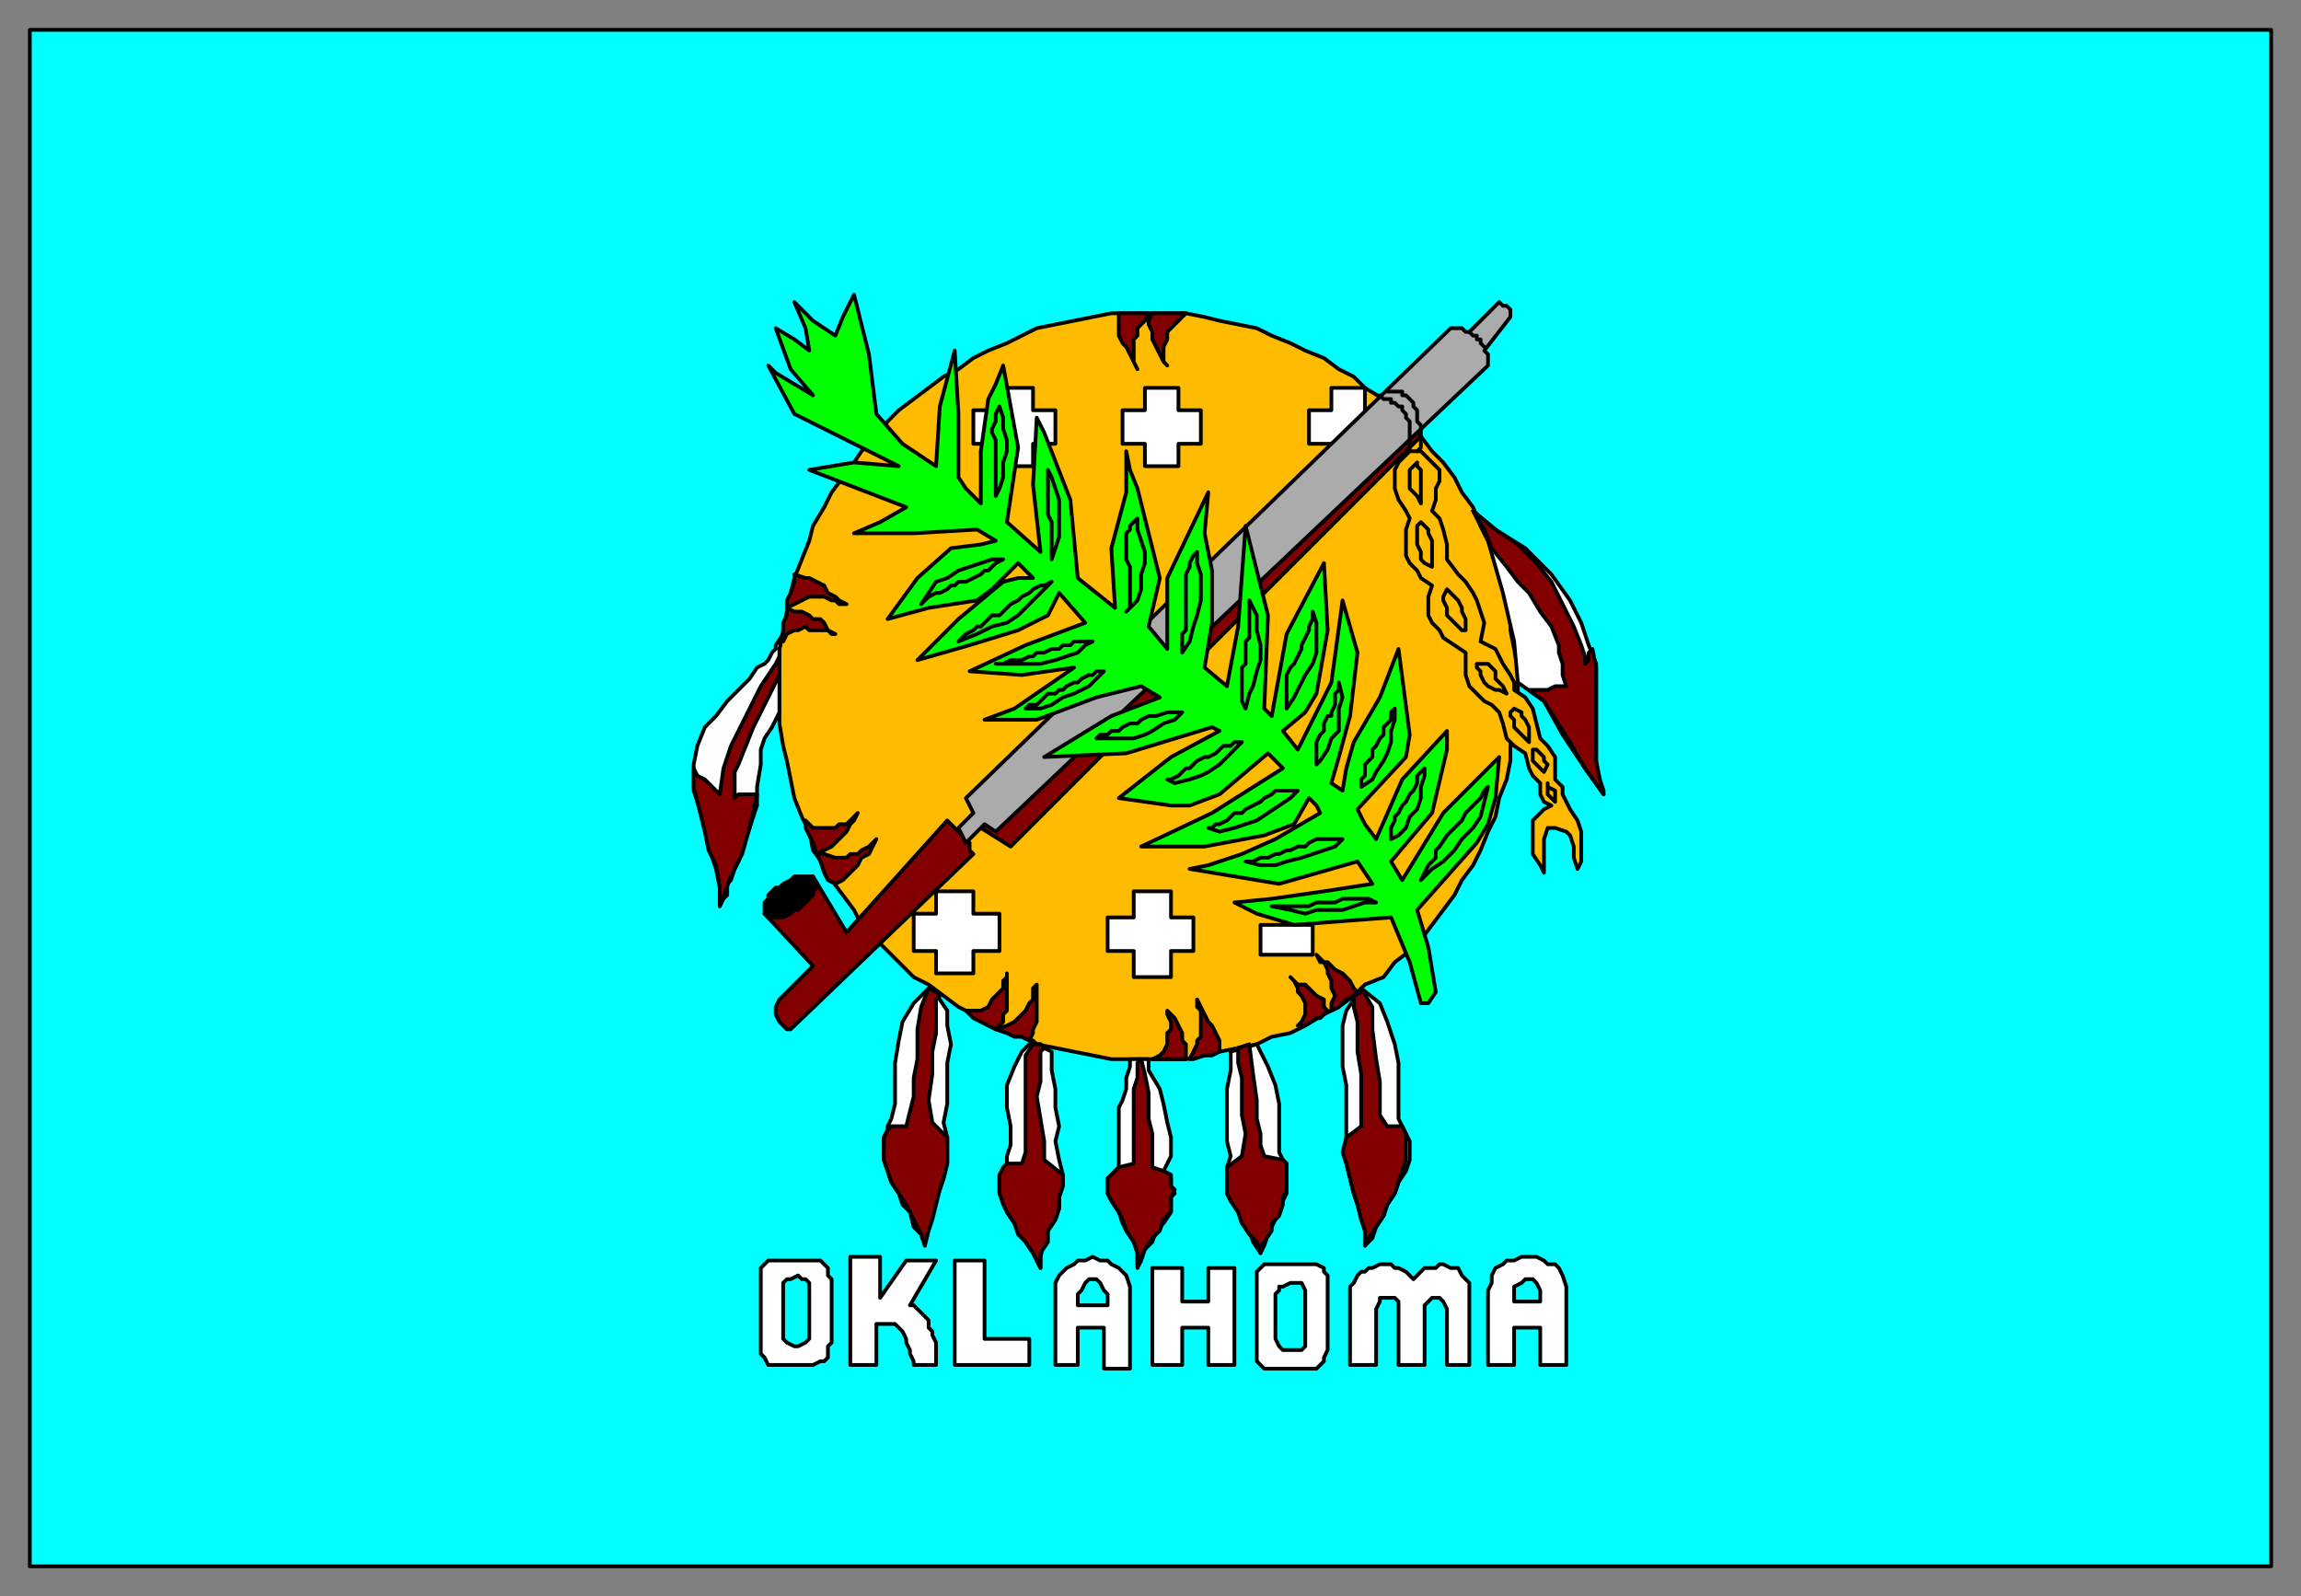 <svg xmlns="http://www.w3.org/2000/svg" fill-rule="evenodd" height="428" preserveAspectRatio="none" stroke-linecap="round" width="617"><rect width="100%" height="100%" fill="#808080" stroke="none"/><style>.brush0{fill:#fff}.pen0{stroke:#000;stroke-width:1;stroke-linejoin:round}.brush1{fill:#0ff}.brush2{fill:#fb0}.brush3{fill:#830000}.brush6{fill:#0f0}</style><path class="pen0 brush1" d="M8 8h601v412H8V8z"/><path class="pen0 brush2" d="M308 284h10l5-1 4-1 5-1 5-1 4-2 5-1 4-2 5-3 4-2 4-3 3-3 5-2 3-4 4-3 3-3 3-4 3-4 3-4 2-4 3-4 2-4 2-5 2-4 1-5 2-5 1-5v-4l1-6 1-4v-11l-1-5-1-5v-5l-1-5-2-4-1-5-2-5-2-4-2-5-3-4-2-4-3-4-3-3-3-4-3-4-4-3-3-3-5-3-3-3-4-2-4-3-5-2-4-2-5-2-4-2-5-1-5-1-4-1-5-1h-20l-5 1-5 1-5 1-5 1-4 2-4 2-5 2-4 2-4 3-4 2-4 3-4 3-4 3-3 3-3 4-4 4-2 3-3 4-3 4-2 4-3 5-1 4-2 5-2 5-1 4-1 5-1 5-1 5v20l1 6 1 4 1 5 1 5 2 5 2 4 1 5 3 4 2 4 3 4 3 4 2 4 4 4 3 3 3 3 4 4 4 2 4 3 4 3 4 2 4 3 5 2 4 1 4 2 5 1 5 1 5 1 5 1h10z"/><path class="pen0 brush0" d="M251 239h10v6h7v10h-7v6h-10v-6h-6v-10h6v-6zm53 0h10v7h6v9h-6v7h-10v-7h-7v-9h7v-7zm3-135h9v6h6v9h-6v6h-9v-6h-6v-9h6v-6zm-40 0h10v6h6v9h-6v6h-10v-6h-6v-9h6v-6zm90 0h9v6h6v9h-6v5h-9v-5h-6v-9h6v-6zm-19 144h14v8h-14v-8z"/><path class="pen0 brush3" d="M378 113 263 222l8 5 110-110-3-4zM254 220l1 1 1 1 1 1 1 1 1 1 1 1v2l1 1-49 47h-1l-1-1-1-1-1-2v-2l1-2 9-9-13-14 13-10 9 15 27-30z"/><path class="pen0" style="fill:#000" d="m209 238 1-1 2-1 1-1h5v1l1 2-1 1v1l-1 1-1 1-1 1-1 1h-1l-1 1-2 1h-4l-1-1v-3l1-1v-1l1-1 1-1h1z"/><path class="pen0" style="fill:#ababab" d="M389 88 259 214l2 4-4 4 2 4 5-5 3 2L399 98v-3l-1-1 7-9v-2l-1-1h-1l-1-1-8 8h-1l-1-1h-3z"/><path class="pen0 brush0" d="m210 170-2 3v1l-1 1-1 2-1 1-2 1-2 3-3 3-3 3-3 4-3 3-2 5-1 5v7l1 3 1 3 1 4 1 4 1 4 1 3 1 5v5l1-2 1-1v-3l1-1 1-3 1-2 1-3 2-6 2-6v-5l1-6v-4l1-3 2-3 2-4v-17l1-4zm185-33 6 5 8 5 7 7 5 7 3 6 2 6 2 5v31l2 4-5-7-6-9-5-9-7-5-1-11-3-13-4-14-4-8z"/><path class="pen0 brush3" d="m209 176-1 2-2 3-2 3-2 4-3 6-3 6-2 6-1 7-2-2-2-2-2-1-1-2v5l1 4 1 4 1 4 1 5 2 4 1 6v5l3-8 3-6 2-7 2-9h-5l-1 1v-7l1-2 2-5 2-5 2-4 3-6h0l1-2 1-2v-5zm186-39 6 5 6 4 5 5 4 5 3 6 3 6 2 5 1 3v2l1-1v-2l1-1 1 5v25l1 5 1 3v1l-5-7-4-7-7-11-4-3h5l2-1h3l-1-3v-3l-1-3v-2l-2-5-3-4-3-5-3-3-3-4-4-5-2-5-3-5z"/><path class="pen0 brush2" d="m381 121 2 2 3 3v3l-1 2v3l-1 3 2 2 1 3 1 4v4l3 4 2 2 2 3 1 2 1 3 1 3-1 5 4 2 2 4 2 3 1 2v2l3 2 2 3 1 4 1 4 2 2 2 3v6l2 2v2l2 4 2 3 1 3v8l-1 2-1-3v-3l-1-3-1-1-3-1h-2l-1 3v9l-1-2-2-3v-9l3-3 2-1-2-1-1-2v-3l-2-2-1-2-1-4-3-2-2-2-1-4-1-3-2-2-2-1-2-2-2-2-1-3v-6l-3-2-3-2-1-2-2-2-1-2v-5l1-3-3-2-1-2-2-2-1-2v-7l1-3-1-2-2-3-1-3v-5l1-2 3-3h3z"/><path class="pen0 brush2" d="m380 124-2 2v5l1 1 1 1 1 2v-9l-1-1v-1zm1 16-1 1v5l1 2v2l1 1 2 1v-7l-1-2v-1l-1-1-1-1zm7 18-1 2v1l1 2v2l1 1 1 1 2 2h1v-3l-1-2v-1l-1-2-1-1-1-1-1-1zm8 20v1l1 1v1l1 2 1 1 2 1h1l2 1-1-2-1-1-1-1v-2l-1-1-1-1h-3zm10 12-1 1v1l1 1v2l1 1 1 1 1 1 1 1v-4l-1-2-1-1v-1l-2-1zm5 11v3l1 1 2 2 1-2-1-1v-1l-2-2h-1zm4 9v3l1 1 1 1v-3l-2-1v-1z"/><path class="pen0" fill="none" d="m380 121 1-1v-6l-1-1v-2h0v-1l-1-1h0v-1l-1-1h0l-1-1h0-1v-1h-1 0-1 0-1 0-1 0"/><path class="pen0" fill="none" d="M378 121v-1h0v-2h0v-1h0v-1h0v-2h0v-1h0l-1-1h0v-1h0l-1-1h0v-1h-1 0l-1-1h0-1v-1h-2 0l-1-1m24-17h0l1 1h1v1h1v1h0l1 1"/><path class="pen0 brush0" d="M283 366h6v-10h7v11h7v-22l-1-3-1-1-1-1-2-1-1-1h-2l-2-1-2 1h-2l-1 1-2 1-1 1-1 1-1 2v22zm116 0h7v-10h7v10h7v-21h0l-1-3-1-2-1-1h-2l-1-1-2-1h-4l-2 1h-2l-1 1-2 1-1 2v2l-1 2v20zm-171-29v29h7v-11h5l1 1 1 1 1 2v1l1 2v1l1 2v1h6v-6l-1-2v-1l-1-1v-2l-1-1-1-1-2-2h-1l7-12h-8l-7 10v-11h-8zm28 1v28h20v-7h-12v-21h-8zm53 2v26h8v-10h7v10h7v-26h-7v9h-7v-9h-8zm53 26h7v-15l1-2v-1h4l1 1v17h7v-16l1-1 1-1h2l1 1 1 2v15h6v-22l-1-1-1-1-1-2h-2l-2-1h-1l-1 1h-3l-1 1-1 1-1 1-1-1-1-1-2-1h-1l-1-1h-3l-2 1h-1l-1 1h-1l-1 1-1 2-1 1v21z"/><path class="pen0 brush1" d="M289 350h8v-3l-1-1-1-2-1-1h-2l-1 1-1 2-1 1v3zm117-1h7v-3l-1-2-1-1h-2l-1 1-2 1v4z"/><path class="pen0 brush0" d="M204 343v20l1 1 1 2h12l2-1h1l1-1v-3l1-1v-17l-1-1v-2l-1-1-1-1h-14l-1 1-1 1v3zm133 2v20l1 1 1 1h14l1-1 1-1v-1l1-2v-20l-1-1v-1l-2-1h-14l-1 1-1 1v4z"/><path class="pen0 brush1" d="M217 346v-2l-1-1h-1l-1-1-2 1h-1l-1 1v15l1 1 2 1h1l2-1h0l1-1v-13zm133 1v-1l-1-2h-3l-2 1h-1v1l-1 1v12l1 2 1 1h5l1-1v-14z"/><path class="pen0 brush6" d="M381 269h2l2-3-2-12-3-10 16-18 3-5 2-7 1-11-15 15-11 18-3-5 11-13 4-17v-5l-12 13-7 16-3-4-2-4 13-14 1-6-3-23-5 13-7 12-2 7-1 6-3-2 2-7 3-11 2-17-4-14-3 22-9 18-4-5 6-5 3-5 3-17-1-18-10 19-4 22-2-2 1-25-6-24-2 27-3 16-6-5 2-12v-14l-2-10 1-11-11 23v19l-5-6 3-13-6-24-2-5-1-5v11l-4 15 1 16-10-8-2-21-7-18-1-2-1-2-1 18 2 18-9-8 3-20-4-22-2 5-2 4-2 14v14l-4-4-2-3v-17l-1-17-4 15-1 16-9-6-7-8-2-16-4-16-3 6-2 5-6-4-5-5 3 7 1 6-4-3-5-3 4 11 6 7-10-6-2-2 7 13 28 14-12-1-12 2 13 5 13 5-7 4-7 3h16l17-1 5 3-4 1-8 1-9 8-8 11 11-3 13-2 4-3 7-7 4 4h-4l-4 1-12 10-11 11 14-4 13-4 8-4 3-6 7 8-16 6-15 7 14 1 14-2-16 11-8 3h14l16-6 12-3 5 3-13 5-18 11 22-1 23-7 2 1-13 7-14 11 14 2h5l8-3 13-11 4 4-19 12-19 9h17l16-3 8-3 4-7 2 2 1 2-12 7-9 4-9 3-5 1 24 4 21-6 4 6-13 2-14 2-10 1 6 3 10 3 26-2 5 12 3 11z"/><path class="pen0 brush6" d="m268 109-1 2v2l-1 2v1l1 2v15l1-2 1-3v-4l1-3v-3l-1-3v-3l-1-3zm13 17v12l1 2v10l1-3 1-3v-10l-1-3-1-3-1-2zm24 13-2 2v1l-1 1v7l1 2v11l-1 1 3-3 1-3v-4l1-3v-3l-1-3-1-3v-3zm16 9-1 1-1 2v1l-1 2v15l-1 1v5l2-3 1-4 1-3 1-4v-7l-1-3v-3zm13 42-1-2v-9l1-1v-6l1-1v-10l2 4v4l1 4v4l-1 3-1 4-1 2-1 4zm11 0v-9l1-2 1-1 1-2 1-2v-1l1-2 1-2v-1l1-2v-2l1 3v8l-1 3-2 3-2 4-1 2-2 3zm8 15v-6l1-2 1-1v-2l1-2h1v-1l1-2v-3l1-1v-2l1 4-1 3v6l-2 2-1 3-2 3-1 1zm12 6v-2l1-1v-3l1-1 1-1v-2l1-1 1-2 1-1v-2l1-1 1-1v-2l1-1v3l-1 3v3l-1 3-1 2-2 3-1 2-3 2zm8 14v-3l1-2v-1l1-1 1-2 1-1 1-2 1-1 1-2v-2l1-1 1-1v2l-1 3v3l-1 3-2 2-1 3-2 2-2 1zm8 11 2-4 1-1 1-1v-2l1-1 2-3 2-2 1-1 1-1 1-2 1-1 2-2 1-1 1-2 1-1-1 4-1 4-2 3-3 3-2 3-3 3-3 2-3 3zm-12 6-2-1h-7l-2 1h-5l-2 1h-10l5 1 4 1 3-1h7l3-1 3-1h3zm-9-17h-7l-2 1-1 1h-2l-2 1h-1l-2 1h-1l-2 1h-2l-2 1h-2l4 1h4l3-1 4-1 3-1 3-1 3-1 2-2zm-12-13h-6l-1 1-2 1-1 1-2 1-2 1-1 1h-2l-1 1-1 1-2 1h-1l-1 1h-1l3 1 4-1 3-1 3-1 3-2 3-2 3-2 2-2zm-15-13h-2l-1 1h-2l-1 1-1 1-2 1h-1l-2 1-1 1-1 1h-1l-1 1-1 1-2 1h-1l2 1 4-1 3-1 2-1 3-2 2-2 2-2 2-2zm-16-8h-4l-3 1h-2l-2 1-1 1h-2l-2 1-1 1h-2l-1 1h-2l-1 1h10l3-1 2-1 3-2 3-1 2-2zm-21-11h-2l-1 1h-1l-2 1-1 1h-1l-2 1-1 1h-1l-1 1h-2l-1 1-1 1-1 1h-2l-1 1h4l3-1 3-2 3-1 2-1 2-1 2-2 2-2zm-3-8h-5l-1 1h-2l-1 1h-2l-2 1h-2l-1 1h-1l-2 1h-3l-2 1h-2 12l4-1 3-1 3-1 2-2 2-1zm-11-16-2 1h-1l-2 1-1 1-2 1-1 1-2 1-2 2-1 1h-2l-1 1-1 1-1 1h-1l-1 1-2 1-2 2 5-2 4-2 4-1 3-2 2-2 3-3 2-2 2-2zm-13-6-2 1-1 1-1 1h-1l-1 1-2 1-2 1h-2l-1 1h-1l-1 1-2 1h-1l-2 1-1 1-1 1 2-3 2-3 3-1 3-2 3-1 3-1 3-1h3z"/><path class="pen0 brush3" d="m308 84-1 2-1 1-1 1v2l-1 1v6l1 2-1-2-1-2-1-2-1-1-1-2v-6h8zm10 0-2 2-1 1-1 1-1 1v2l-1 2v4l1 1-1-1-1-2-1-2-1-2v-2l-1-2v-1l1-2h9zm-107 79 2-1 2-1 2-1h4l2 1h1l1 1h2l-2-1-1-1-2-1-1-2-2-1-2-1h-1l-3-1v2l-1 3-1 2v2zm-1 9 1-2 2-1h1l2-1 1 1h5l1 1h1l-2-1-1-2-1-1h-2l-1-1-2-1h-2l-2-1v2l-1 2v5zm6 48 2 2h6l1-1h2l1-1 1-1 1-1-1 2-1 1-1 2-1 1-2 2-1 1-2 1-2 1-1-3-1-2-1-2v-2zm3 9h2l3 1h3l1-1h2l1-1 2-1 1-1 1-1-1 2-1 2-2 1-1 2-1 1-2 2-1 1-2 1-2-1-1-2-1-3-1-2zm40 42h4l2-1 1-2 1-1 1-1 1-1v-2l1-1v-1 10l-1 1v2l-2 2-2-1-2-1-2-1-2-2z"/><path class="pen0 brush3" d="m267 276 3-1 2-1 1-1 1-1 1-1 1-2 1-1v-3l1-1v10l-1 2v1l-1 2-2-1h-2l-2-1-3-1zm42 8 2-1 1-1 1-2v-3l1-1v-2l-1-2v-1l2 2 1 2 1 2v2l1 1v4h-9zm10 0 1-2 1-2v-1l1-1v-7l-1-1v-2l1 2 1 2 1 2 1 1 1 2 1 2v3l-2 1h-2l-3 1h-1zm29-9 1-1 1-2v-3l-1-2-1-1v-1l-1-2-1-1 2 2h2l2 2 1 1 2 1v2l1 1-2 2h-1l-3 2h-2zm9-4v-2l1-2-1-2v-2l-1-2v-1l-1-2-1-1-1-1 1 2h2l2 2 2 1 1 1 1 1 1 2 1 1-1 1-2 1-2 2-2 1z"/><path class="pen0 brush0" d="m249 265-4 4-3 5-1 5-1 6v11l-1 4-1 2v1l-1 2v6l1 3 1 3 2 3 1 3 2 2 1 4 2 2 1 3v-4l1-3 1-4 2-4 1-3 1-4v-7l-1-4 1-5v-11l1-5-1-5v-4l-2-3-1-1-1-1-1-1z"/><path class="pen0 brush3" d="m249 265-2 5-1 6v8l-1 5v5l-1 4-1 4h-4l-1 1-1 2v6l1 3 1 3 2 3 2 3 1 2 2 4 1 2 1 3 1-4 1-3 1-4 1-4 1-3 1-4v-7l-4-4-1-6 1-7v-6l1-5v-9l1-1-1-1-2-1h0z"/><path class="pen0 brush0" d="m365 265 5 4 2 5 2 6 1 5v15l1 2 1 2h0l1 2v5l-1 3-2 3-1 3-2 3-1 3-2 3-1 3-2 2v-4l-1-3-1-4-1-3-1-4-1-4v-21l-1-5v-11l1-4 2-3v-1l1-1h1v-1z"/><path class="pen0 brush3" d="m365 265 3 5v6l1 8 1 6v9l2 3h4l1 2h0v7l-1 3-1 3-1 3-2 3-1 3-2 3-2 3-1 2v-4l-1-3-1-4-1-3-1-4-1-4-1-3 1-4 4-3v-14l-1-6v-8l-1-4v-3l2-1v-1z"/><path class="pen0 brush0" d="M308 284v3l3 5 1 4 1 5 1 4v5l-1 2-1 2 2 2v2l1 2-1 1v4l-2 3-2 2-1 3-2 2-1 3-1 2v-4l-1-3-2-3-1-2-1-3-2-3-1-2v-4l3-3v-16l1-2 1-3v-3l1-3v-2h5z"/><path class="pen0 brush3" d="m306 284 1 4 1 5v7l1 4v9l3 1 2 1v3l1 1-1 2v4l-2 2-1 3-2 2-2 3-1 2-1 2v-3l-1-3-2-3-1-3-1-2-2-3-1-2v-4l3-3 4-1v-20l1-3v-4l1-1z"/><path class="pen0 brush0" d="m277 279-3 3-2 4-2 5v6l1 5v5l-1 3v2l-1 2-1 1v5l1 2 1 3 2 3 1 2 2 3 2 3 1 2 1 2v-3l1-4 1-3 2-3 1-3v-3l1-3v-3l-1-4-1-5 1-4-1-5v-5l-1-5v-5l-2-1-1-1h-1l-1-1z"/><path class="pen0 brush3" d="m277 280-2 3v26l-1 3h-4l-1 1-1 2v5l1 3 1 2 2 3 1 3 2 2 2 3 1 2 1 2v-4l2-3v-3l2-3 1-3v-3l1-3v-3l-5-4v-5l-1-6-1-6 1-4v-8l1-1-1-1h-2z"/><path class="pen0 brush0" d="m337 280 1 2 2 4 2 5 1 5v13l1 2 1 1v8l-1 2-1 3-1 2-1 2-1 2-1 3-1 2-2-3-1-3-2-2-1-3-2-3-1-2v-7l1-3-1-4v-14l1-5v-5l7-2z"/><path class="pen0 brush3" d="m335 280 1 8 1 7v5l1 4v3l1 3 5 1 1 1v7l-1 2v2l-1 3-2 2v2l-2 3-1 1v2l-1-3-2-2-2-3-1-3-2-3-1-2v-7l4-3 1-6-1-5v-10l-1-4v-4l3-1z"/></svg>
